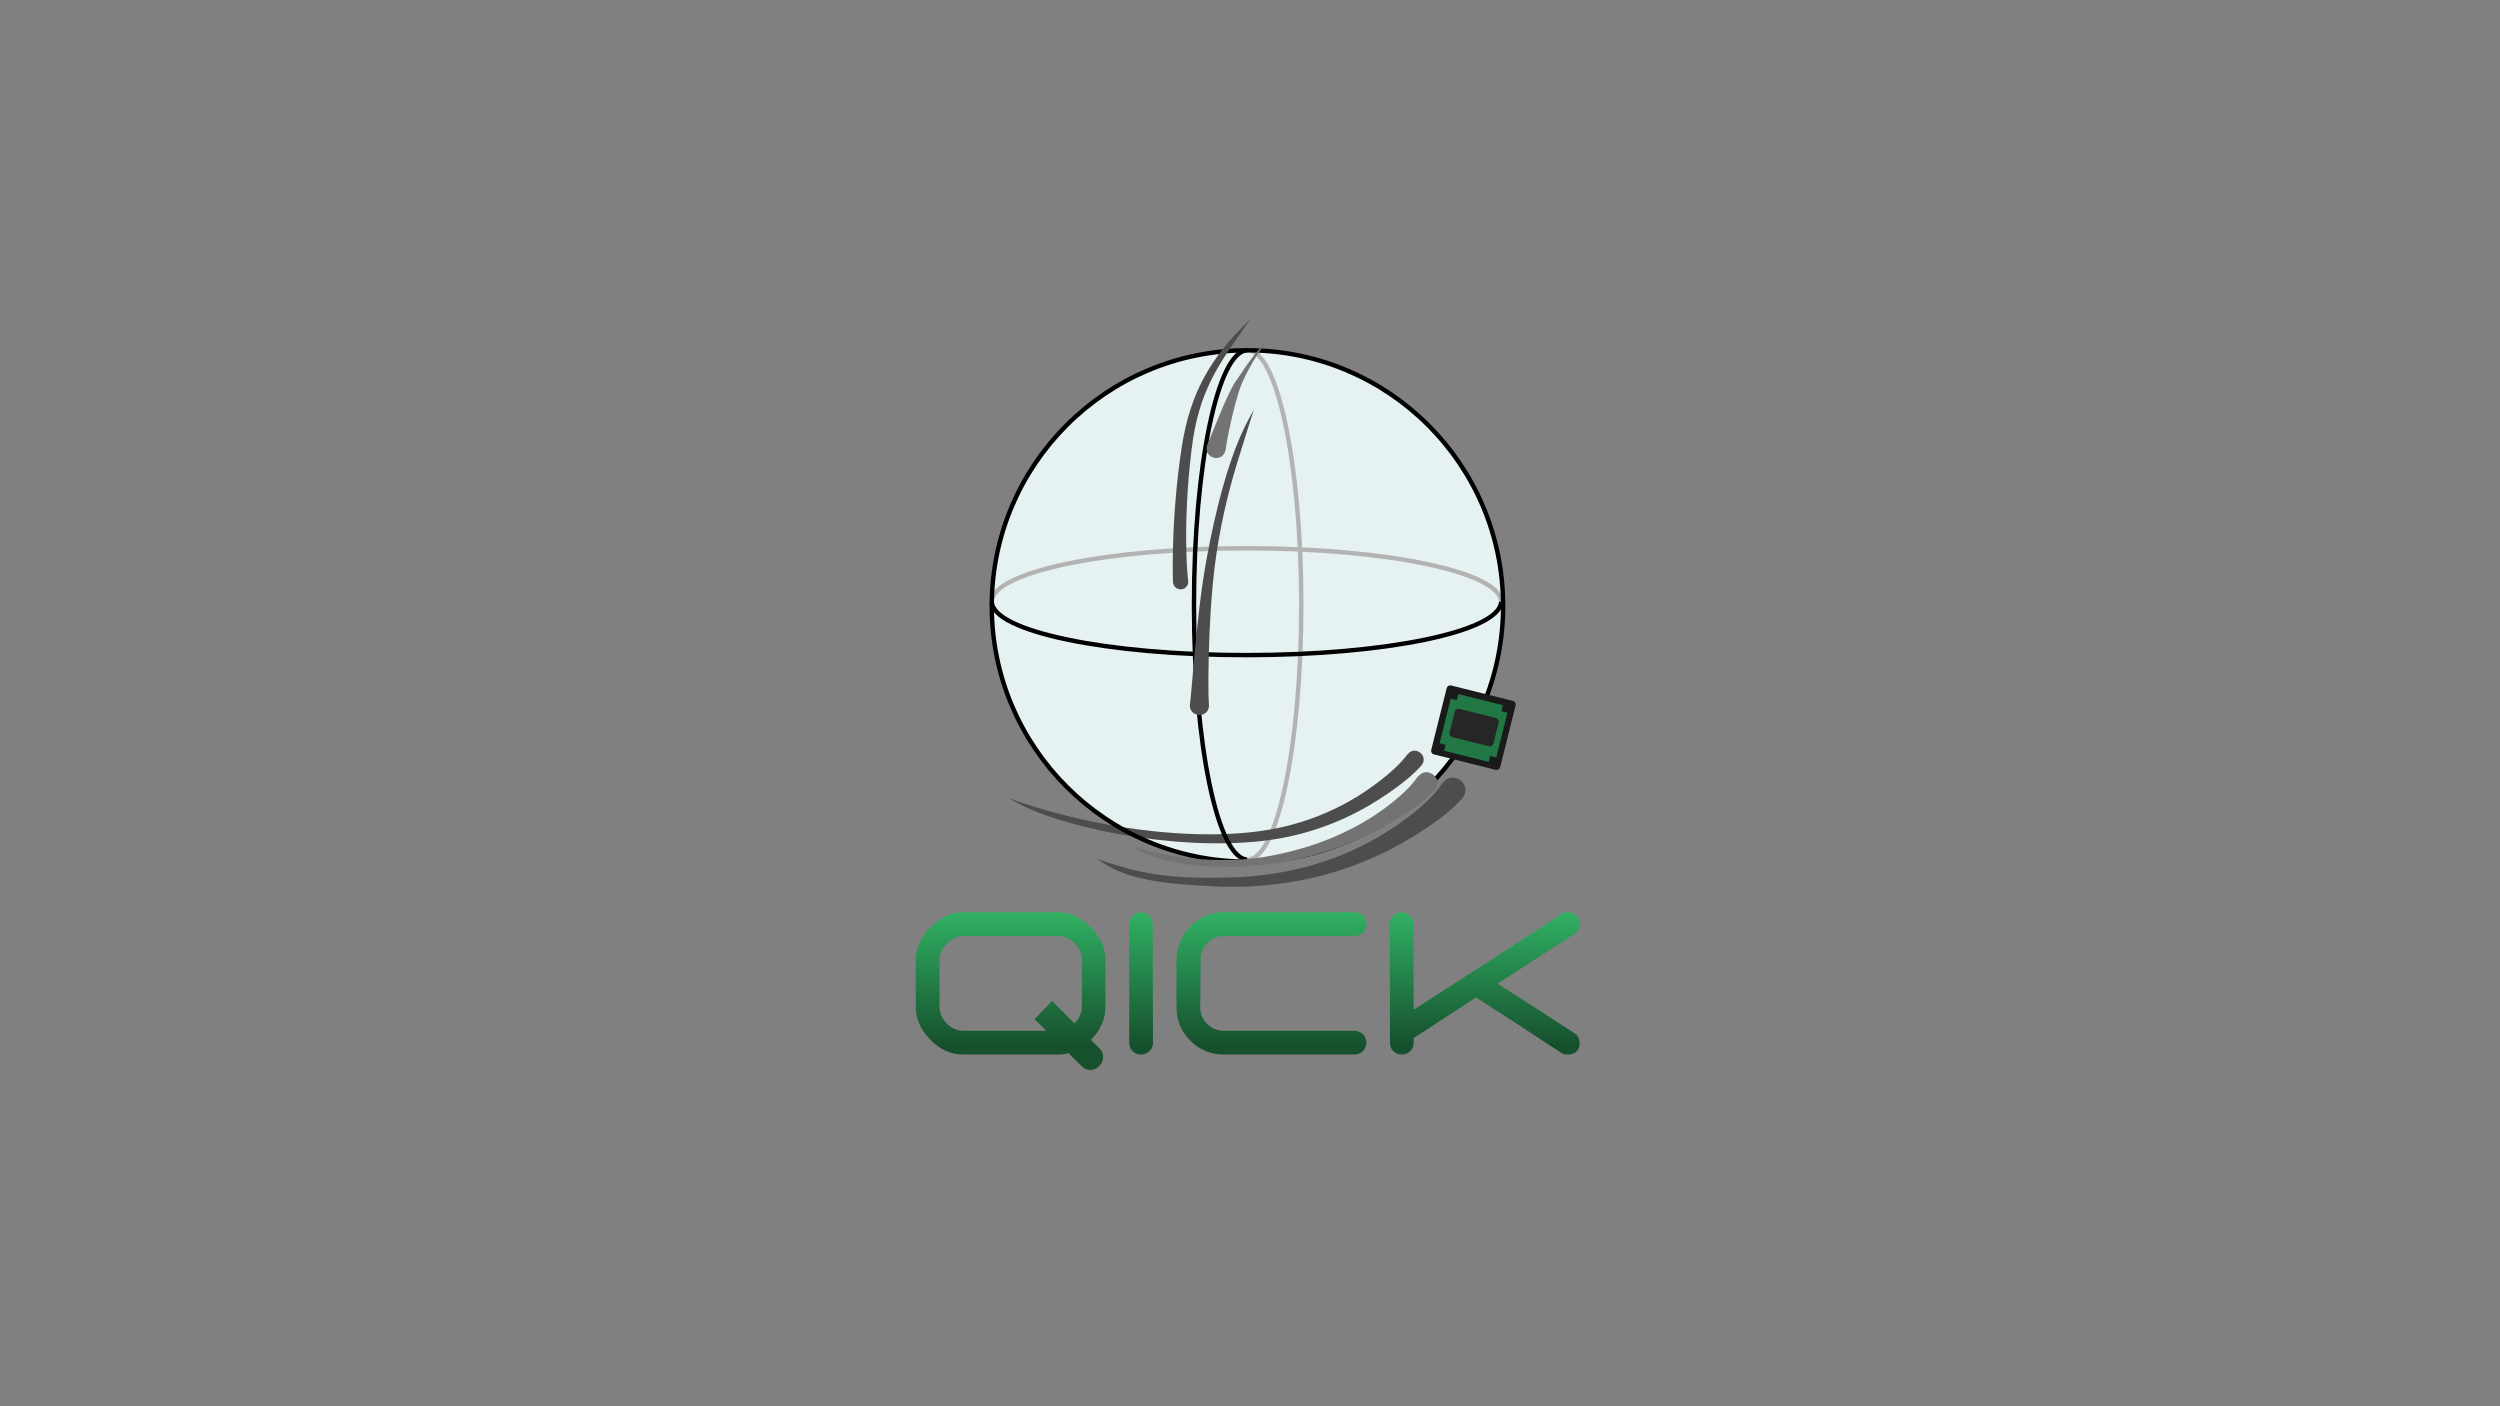 <?xml version="1.0" encoding="UTF-8"?><svg id="EXAMPLES_TURN_OFF_" xmlns="http://www.w3.org/2000/svg" xmlns:xlink="http://www.w3.org/1999/xlink" viewBox="0 0 1250 703"><rect x="0" y="0" width="1250" height="703" fill="#808080" stroke="none"/><defs><style>.cls-1{fill:#4d4d4d;}.cls-1,.cls-2,.cls-3,.cls-4,.cls-5,.cls-6,.cls-7,.cls-8,.cls-9,.cls-10{stroke-width:0px;}.cls-2{fill:#262626;}.cls-3{fill:url(#linear-gradient);}.cls-4{fill:#1a1a1a;}.cls-11{stroke:#000;}.cls-11,.cls-12{fill:none;stroke-miterlimit:5.333;stroke-width:2.208px;}.cls-5{fill:#e6f1f2;}.cls-6{fill:#217844;}.cls-7{fill:url(#linear-gradient-4);}.cls-8{fill:url(#linear-gradient-2);}.cls-9{fill:url(#linear-gradient-3);}.cls-12{stroke:#b3b3b3;}.cls-10{fill:#737373;}</style><linearGradient id="linear-gradient" x1="92.571" y1="591.207" x2="92.571" y2="613.059" gradientTransform="translate(155.426 2757.585) scale(3.78 -3.78)" gradientUnits="userSpaceOnUse"><stop offset="0" stop-color="#16502d"/><stop offset="1" stop-color="#37c871"/></linearGradient><linearGradient id="linear-gradient-2" x1="109.835" x2="109.835" y2="613.059" xlink:href="#linear-gradient"/><linearGradient id="linear-gradient-3" x1="127.078" x2="127.078" y2="613.059" xlink:href="#linear-gradient"/><linearGradient id="linear-gradient-4" x1="155.299" x2="155.299" y2="613.059" xlink:href="#linear-gradient"/></defs><g id="g1122"><g id="g1124"><path id="path1126" class="cls-5" d="M751.099,302.331c0,70.602-57.236,127.84-127.84,127.84s-127.84-57.237-127.84-127.84c0-70.611,57.236-127.846,127.84-127.846s127.84,57.236,127.84,127.846h0Z"/><g id="g1132"><g id="g1134"><g id="g1140"><path id="path1148" class="cls-3" d="M481.516,527.277c-5.982,0-11.422-2.448-16.306-7.359-4.889-4.923-7.332-10.463-7.332-16.623v-23.56c0-3.739,1.145-7.451,3.441-11.144,2.29-3.686,5.255-6.683,8.894-8.999,3.634-2.311,7.28-3.468,10.934-3.468h47.752c6.068,0,11.554,2.482,16.465,7.437,4.903,4.964,7.359,10.351,7.359,16.174v23.56c0,6.214-2.429,11.752-7.28,16.623l4.367,4.367c1.164,1.166,1.747,2.561,1.747,4.183,0,1.708-.629,3.209-1.879,4.5-1.218,1.337-2.773,2.013-4.659,2.013-1.537,0-2.905-.603-4.103-1.801-3.653-3.653-5.877-5.85-6.671-6.59-1.574.462-3.354.688-5.347.688l-47.383-0ZM469.764,479.814v23.48c0,3.249,1.23,6.08,3.705,8.496,2.489,2.402,5.169,3.6,8.047,3.6h41.692l-5.929-5.77,8.762-9.158c3.42,3.375,7.153,7.12,11.196,11.249,2.448-2.448,3.68-5.253,3.68-8.416v-23.48c0-3.136-1.211-5.889-3.627-8.259-2.402-2.362-5.201-3.547-8.391-3.547h-47.383c-2.844,0-5.519,1.245-8.02,3.734-2.489,2.475-3.732,5.16-3.732,8.072v0Z"/></g></g></g><g id="g1150"><g id="g1152"><g id="g1158"><path id="path1166" class="cls-8" d="M576.494,521.373c0,1.662-.583,3.065-1.747,4.21-1.152,1.132-2.562,1.694-4.235,1.694-1.662,0-3.065-.562-4.21-1.694-1.132-1.145-1.694-2.548-1.694-4.21v-59.346c0-1.482.61-2.833,1.826-4.049,1.232-1.232,2.595-1.853,4.078-1.853,1.535,0,2.892.601,4.076,1.799,1.177,1.205,1.774,2.568,1.774,4.103,0,7.73.012,17.624.053,29.674.053,12.037.08,21.93.08,29.672v-0Z"/></g></g></g><g id="g1168"><g id="g1170"><g id="g1176"><path id="path1184" class="cls-9" d="M676.829,527.277h-64.905c-6.533,0-12.116-2.309-16.756-6.936-4.625-4.638-6.936-10.224-6.936-16.756v-23.294c0-6.565,2.311-12.228,6.936-16.994,4.64-4.777,10.224-7.173,16.756-7.173h64.905c1.198,0,2.238.205,3.124.608.881.391,1.516.874,1.906,1.457.403.569.722,1.137.954,1.72.224.583.344,1.079.344,1.482l.053.556c0,.252-.027.53-.08.847-.039.319-.171.815-.396,1.482-.232.676-.551,1.264-.954,1.774-.39.517-1.025.972-1.906,1.377-.866.39-1.879.581-3.044.581h-64.905c-3.249,0-5.995,1.152-8.233,3.442-2.243,2.296-3.361,5.082-3.361,8.364,0,3.11-.039,7.068-.105,11.886-.073,4.818-.107,8.781-.107,11.884,0,3.283,1.145,6.075,3.441,8.366,2.29,2.296,5.082,3.441,8.366,3.441h64.905c1.166,0,2.179.212,3.044.635.881.41,1.516.867,1.906,1.377.403.515.722,1.098.954,1.747.225.656.357,1.138.396,1.455.053.319.08.576.08.767,0,.146-.014.357-.027.635-.019.266-.158.735-.424,1.404-.251.674-.576,1.282-.979,1.826-.39.529-1.025,1.005-1.906,1.428-.866.412-1.879.61-3.044.61l0-0Z"/></g></g></g><g id="g1186"><g id="g1188"><g id="g1194"><path id="path1202" class="cls-7" d="M706.847,521.373c0,1.662-.583,3.065-1.747,4.21-1.152,1.132-2.561,1.694-4.235,1.694-1.662,0-3.065-.562-4.21-1.694-1.13-1.145-1.694-2.548-1.694-4.21v-59.346c0-1.482.61-2.833,1.828-4.049,1.23-1.232,2.594-1.853,4.076-1.853,1.535,0,2.892.601,4.076,1.799,1.177,1.205,1.774,2.568,1.774,4.103,0,5.982.014,13.5.053,22.554.053,9.052.08,15.803.08,20.25,29.13-18.701,53.92-34.729,74.356-48.07.688-.424,1.587-.635,2.699-.635,2.416,0,4.157.952,5.216,2.858.456.92.688,1.867.688,2.833,0,2.423-.9,4.156-2.7,5.214-18.622,12.091-31.387,20.356-38.302,24.804,7.041,4.447,19.806,12.672,38.302,24.67,1.801,1.059,2.7,2.8,2.7,5.216,0,.972-.232,1.925-.688,2.858-1.027,1.801-2.766,2.7-5.216,2.7-1.257,0-2.157-.159-2.699-.476-16.081-10.57-30.462-19.933-43.147-28.087-3.017,1.947-7.935,5.137-14.744,9.584-6.817,4.447-12.303,8.02-16.465,10.72v2.355Z"/></g></g></g><g id="g1204"><path id="path1206" class="cls-12" d="M623.585,429.779c.073.014.151.02.224.034,14.818-.007,26.828-57.026,26.828-127.357s-12.01-127.357-26.828-127.357c-.073.014-.151.02-.224.034"/></g><g id="g1208"><path id="path1210" class="cls-12" d="M750.511,301.185c.012-.08.019-.152.032-.232-.007-14.817-57.024-26.828-127.357-26.828s-127.357,12.011-127.357,26.828c.014.08.02.152.034.232"/></g><g id="g1212"><path id="path1214" class="cls-11" d="M495.903,300.953c.59,14.724,57.415,26.603,127.318,26.603s126.727-11.879,127.323-26.603"/></g><path id="path1216" class="cls-1" d="M710.739,382.681c-.02.02-.02.12-.854.961-1.298,1.303-6.055,6.829-20.052,15.848-6.658,4.295-14.929,8.821-24.756,12.64-10.727,4.169-21.978,6.968-33.65,8.318l-.319.041c-22.513,2.528-47.971.788-71.021-3.329-13.182-2.357-24.089-5.221-32.122-7.803-1.76-.562-3.381-1.111-4.864-1.64-10.37-3.693-16.338-7.22-19.052-8.828,2.985,1.237,9.318,3.486,19.813,6.465,1.489.424,3.117.874,4.884,1.343,8.054,2.152,18.9,4.711,31.963,6.79,22.871,3.646,47.952,5.062,69.77,1.999.1-.014.205-.027.305-.047,11.19-1.574,21.903-4.606,31.988-8.947,9.233-3.978,16.922-8.616,23.011-12.97,12.791-9.172,16.577-14.666,17.556-15.857.629-.767.629-.708.608-.688,3.798-4.52,10.588,1.177,6.79,5.704l0.0 0Z"/><g id="g1218"><path id="path1220" class="cls-11" d="M751.557,302.991c0,70.604-57.236,127.84-127.84,127.84-70.611,0-127.846-57.236-127.846-127.84s57.236-127.84,127.846-127.84c70.604,0,127.84,57.236,127.84,127.84h0Z"/></g><g id="g1222"><path id="path1224" class="cls-11" d="M623.585,175.133c-14.732.595-26.603,57.42-26.603,127.323s11.871,126.727,26.603,127.323"/></g><path id="path1226" class="cls-1" d="M731.214,399c-.027.034.007.173-1,1.159-1.701,1.667-8.45,9.76-30.196,21.93-9.987,5.585-22.401,11.151-37.238,15.194-16.279,4.434-33.405,6.472-51.279,6.089,0,0-.471-.02-.476-.02-14.288-.61-25.657-1.323-35.861-3.229-7.141-1.332-12.587-3.065-16.579-4.838-4.85-2.15-8.35-4.732-10.065-5.902,2.104.861,5.836,2.07,10.925,3.573,4.13,1.218,9.265,2.694,16.299,3.857,9.782,1.621,21.315,2.304,35.326,1.986l.476-.014c17.431-.059,33.996-2.692,49.389-7.69,14.036-4.559,25.537-10.581,34.543-16.504,19.635-12.904,24.339-21.202,25.471-22.705.676-.888.669-.767.642-.735,5.235-6.412,14.857,1.437,9.623,7.849l0.0 0Z"/><path id="path1228" class="cls-10" d="M717.435,394.983c-.027.039-.032.257-1.198,1.364-1.548,1.476-6.346,6.312-19.184,14.109-14.525,8.821-34.16,17.251-59.651,21.302-.403.059-.808.112-1.211.166-5.281.688-11.117,1.184-17.344,1.376-6.685.212-13.328.047-19.589-.503-7.419-.642-13.605-1.76-18.43-3.09-1.038-.285-1.997-.576-2.885-.867-6.233-2.07-9.86-4.593-11.633-5.809,2.124.866,5.995,2.031,12.296,3.414.886.193,1.833.398,2.865.603,4.786.979,10.754,1.958,18.054,2.514,6.128.476,12.652.603,19.184.278,6.082-.298,11.786-.972,16.816-1.979.383-.08.767-.158,1.157-.237,24.631-4.725,43.273-14.288,55.972-23.718,11.33-8.418,14.619-13.5,15.671-14.857.795-1.013.827-.927.795-.886,4.552-5.54,12.858,1.277,8.318,6.822Z"/><path id="path1230" class="cls-1" d="M586.526,291.192c0-.012-.041-.025-.054-.774-.025-1.157-.258-5.663.061-17.82.356-13.368,1.482-30.111,4.295-48.772l.025-.198c1.047-6.644,2.429-12.858,4.322-18.769,1.906-5.955,4.21-11.242,6.87-16.153,3.117-5.743,6.604-10.714,9.807-14.751.701-.886,1.389-1.726,2.045-2.507,4.44-5.275,9.377-9.921,11.474-12.004-1.892,2.501-5.604,7.801-9.496,13.505-.562.835-1.166,1.714-1.774,2.641-2.826,4.235-5.923,9.185-8.696,14.851-2.362,4.816-4.381,9.939-6.016,15.689-1.621,5.706-2.765,11.727-3.539,18.186l-.027.191c-2.284,18.423-2.905,35.08-2.707,48.13.186,11.918.822,16.201.947,17.266.08.688.053.667.046.661.18,2.099-1.382,3.932-3.475,4.103-2.097.173-3.93-1.382-4.108-3.475h-0Z"/><path id="path1232" class="cls-1" d="M594.931,352.578s-.034.019.005-.312c.08-.583.213-1.323.59-5.406.51-5.419,1.205-13.878,1.708-19.298.656-7.18,1.448-15.233,2.416-23.353,1.084-9.106,2.229-16.921,3.441-23.618,0,0,.086-.471.086-.478,4.75-26.033,10.463-46.693,16.762-61.391,2.812-6.565,5.724-11.547,7.029-13.943-.854,2.421-2.6,8.232-4.699,14.81-4.969,15.591-10.991,34.67-14.598,61.239l-.059.476c-.881,6.546-1.635,14.447-2.218,23.433-.515,8.061-.847,16.108-1.025,23.242-.219,8.821-.198,15.393-.119,19.191.078,3.832.219,4.971.244,5.348.027.317-.007.29-.007.29-.152,6.373-9.707,6.141-9.555-.23Z"/><path id="path1234" class="cls-10" d="M603.486,222.972s-.073-.059.205-.735c.418-1.011,2.204-5.26,5.13-12.442,1.455-3.566,3.017-7.312,4.552-10.673.808-1.76,1.562-3.322,2.263-4.672.583-1.118,1.106-2.052,1.589-2.826.164-.278.337-.542.503-.795,2.25-3.176,4.823-7.225,7.496-10.839.583-.788,1.166-1.548,1.748-2.284,3.334-4.195,6.002-6.87,8.1-8.682-1.853,1.979-4.315,4.964-7.081,9.404-.49.788-.986,1.594-1.476,2.423-2.296,3.885-4.367,7.92-5.87,11.586-.098.232-.205.485-.303.756-.298.747-.623,1.681-.986,2.819-.43,1.362-.901,2.971-1.398,4.777-.932,3.441-1.886,7.346-2.699,11.025-1.887,8.457-2.224,11.595-2.443,12.997-.105.701-.191.695-.191.695-1.687,6.095-10.827,3.561-9.14-2.534h0Z"/><path id="path1236" class="cls-4" d="M725.542,342.73l30.945,7.744c.972.244,1.562,1.223,1.316,2.196l-7.735,30.945c-.246.972-1.225,1.562-2.197,1.316l-30.945-7.735c-.979-.246-1.562-1.225-1.323-2.204l7.742-30.943c.246-.974,1.225-1.562,2.197-1.318h0Z"/><path id="path1238" class="cls-6" d="M728.415,350.083l.747-3.044,22.288,5.579-.701,3.038,2.978.749-5.579,22.288-3.11-.683-.674,2.96-22.289-5.579.762-2.992-3.038-.801,5.579-22.281,3.038.767Z"/><path id="path1240" class="cls-2" d="M729.618,354.418l18.43,4.611c.974.246,1.562,1.225,1.318,2.197l-2.655,10.609c-.244.972-1.223,1.562-2.197,1.316l-18.429-4.605c-.974-.246-1.562-1.225-1.318-2.197l2.655-10.609c.244-.979,1.223-1.562,2.196-1.323h0Z"/></g></g></svg>